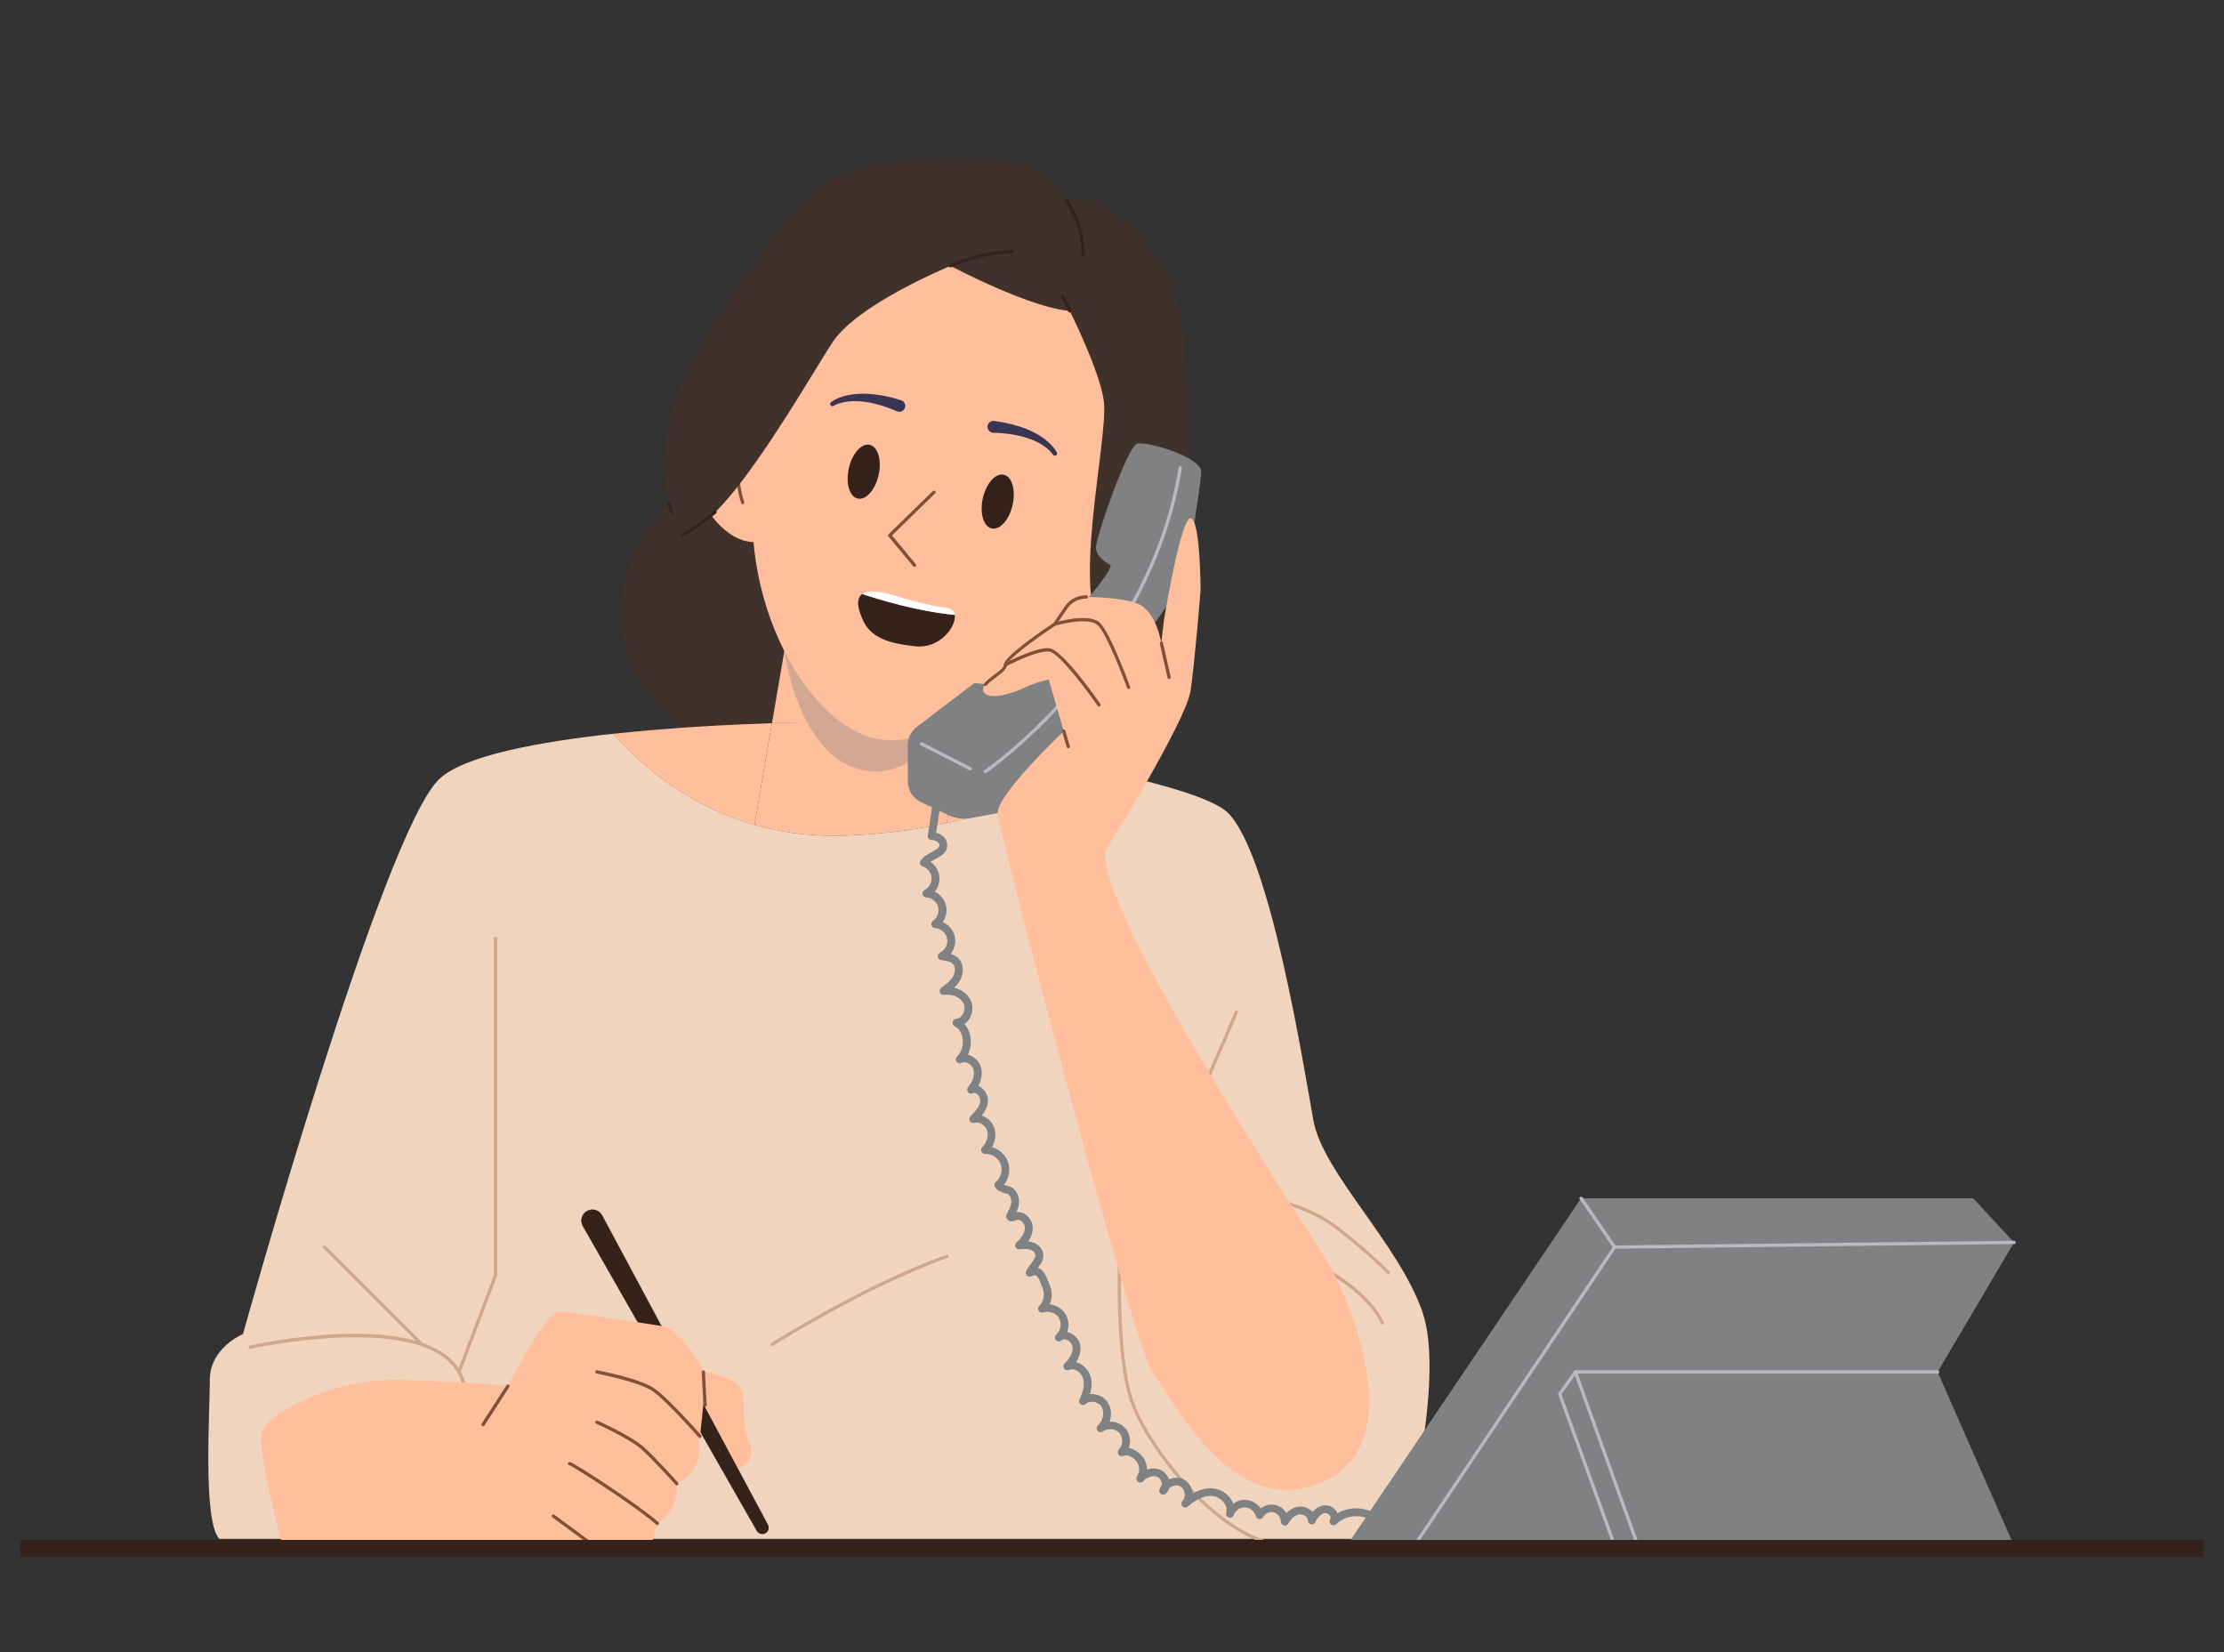 <?xml version="1.0" encoding="UTF-8"?> <svg xmlns="http://www.w3.org/2000/svg" id="Layer_2" data-name="Layer 2" viewBox="0 0 350 260"><rect x="0" y="0" width="350" height="260" fill="#333333" stroke="none"/><defs><style> .cls-1 { fill: none; } .cls-2 { fill: #d3a892; } .cls-3 { fill: #f1d4be; } .cls-4 { fill: #40322a; } .cls-5 { fill: #fff; } .cls-6 { fill: #cfa78b; } .cls-7 { fill: #808183; } .cls-8 { fill: #805137; } .cls-9 { fill: #ffbf9d; } .cls-10 { fill: #b9b9c1; } .cls-11 { fill: #3a3553; } .cls-12 { fill: #34221b; } </style></defs><g id="Table"><g><rect class="cls-1" width="350" height="260"></rect><g><g><path class="cls-4" d="M167.85,31.62s-3.55-5.53-8.12-6.09c-4.57-.56-24.1-1.83-30.69,3.75-6.6,5.58-15.22,19.49-15.22,19.49,0,0-12.43,15.96-8.62,30.33,0,0-23.56,23.59,12.44,42.31,36.01,18.73,60.87-8.67,60.87-8.67l7.5-14.71,1.38-21.55s.03-15.49-1.38-25.89c-1.41-10.4-11.81-21.19-18.15-18.97Z"></path><path class="cls-3" d="M220.86,242.17H34.51c-2.61-2.76-1.49-19.97-1.49-25.02s5.22-7.21,5.22-7.21c0,0,21.99-79.05,30.93-87.38,3.93-3.65,15.54-5.81,27.35-7.09,5.9,6.72,17.92,16.75,36.7,16.02,19-.73,31.88-6.78,38.22-10.61,10.56,2.21,19.48,4.69,21.84,7.07,6.71,6.76,11.93,40.2,13.42,48.4,1.49,8.2,13.42,19.38,17.14,30.06,3.73,10.68-2.98,35.76-2.98,35.76Z"></path><path class="cls-9" d="M96.52,115.48c9.51-1.03,19.13-1.48,24.96-1.67l-2.74,16.01c-10.68-3.05-18.01-9.53-22.22-14.33Z"></path><path class="cls-9" d="M171.43,120.89c-4.39,2.65-11.9,6.36-22.4,8.64l1.07-10.19.24-2.28c6.84,1.1,14.3,2.41,21.09,3.83Z"></path><path class="cls-6" d="M73.22,219.64c-.14,0-.25-.1-.26-.24-.15-2.39-1.19-4.33-3.1-5.76-8.26-6.22-30.2-1.43-30.42-1.38-.14.03-.28-.06-.31-.2-.03-.14.06-.28.2-.31.91-.2,22.39-4.89,30.84,1.47,2.04,1.53,3.15,3.6,3.31,6.14,0,.14-.1.26-.24.27,0,0-.01,0-.02,0Z"></path><path class="cls-6" d="M66.4,211.85c-.07,0-.13-.02-.18-.08l-15.35-15.33c-.1-.1-.1-.26,0-.36.1-.1.26-.1.36,0l15.35,15.33c.1.1.1.26,0,.36-.05.05-.12.08-.18.08Z"></path><path class="cls-6" d="M72.23,216.17s-.06,0-.09-.02c-.13-.05-.2-.2-.15-.33l5.73-15.15v-52.99c0-.14.12-.26.26-.26s.26.12.26.26v53.04s0,.06-.02.09l-5.75,15.2c-.04.1-.14.17-.24.17Z"></path><path class="cls-6" d="M218.53,200.56c-.07,0-.13-.02-.18-.08-.05-.05-5.21-5.19-9.73-8.16-4.5-2.95-12.85-4.4-12.93-4.41-.07-.01-.13-.05-.17-.1l-8.35-11.69c-.05-.07-.06-.17-.03-.25l7.2-16.67c.06-.13.21-.19.34-.13.13.06.19.21.13.34l-7.14,16.53,8.2,11.48c1.03.18,8.65,1.61,13.02,4.47,4.57,3,9.76,8.17,9.81,8.23.1.1.1.26,0,.36-.05.05-.12.08-.18.08Z"></path><path class="cls-6" d="M199.53,243.02s-.05,0-.07,0c-8.88-2.47-18.61-14.63-21.41-21.93-2.85-7.44-2.07-24.12-2.04-24.83,0-.14.12-.26.27-.24.14,0,.25.13.24.27,0,.17-.81,17.28,2.01,24.62,2.76,7.19,12.33,19.19,21.06,21.62.14.04.22.18.18.32-.03.11-.14.19-.25.19Z"></path><path class="cls-6" d="M217.56,208.43c-.1,0-.19-.05-.23-.15-3.45-7.14-16.07-11.73-16.2-11.78-.13-.05-.2-.2-.16-.33.05-.13.19-.2.33-.16.53.19,12.95,4.71,16.49,12.04.06.13,0,.28-.12.34-.04.02-.07.03-.11.03Z"></path><path class="cls-6" d="M121.48,211.85c-.09,0-.17-.04-.22-.12-.08-.12-.04-.28.08-.36.15-.09,14.85-9.38,27.6-13.89.13-.05.28.02.33.16.05.13-.02.28-.16.33-12.7,4.49-27.35,13.75-27.5,13.84-.04.03-.09.04-.14.04Z"></path><path class="cls-9" d="M105.91,214.79s9.45,1.4,10.59,3.57c1.15,2.17-.13,4.72,1.4,8.55,1.53,3.83-2.9,4.53-2.9,4.53l-9.1-13.09v-3.57h0Z"></path><path class="cls-12" d="M94.78,191.26l26.08,48.68c.26.49.08,1.11-.41,1.37-.48.26-1.09.08-1.36-.39l-27.38-47.96c-.48-.84-.19-1.91.65-2.39.84-.48,1.91-.19,2.39.65,0,.01.02.03.02.04Z"></path><path class="cls-9" d="M150.34,117.06l-.24,2.28-1.07,10.19c-4.68,1.01-9.96,1.75-15.82,1.97-5.37.21-10.19-.47-14.47-1.69l2.74-16.01c3.42-.12,5.53-.14,5.53-.14,0,0,10.58,1.34,23.33,3.39Z"></path><path class="cls-9" d="M153.36,88.47l-3.01,28.59c-12.75-2.05-23.33-3.39-23.33-3.39,0,0-2.11.02-5.53.14l1.44-8.42,3.54-20.63,26.89,3.71Z"></path><path class="cls-2" d="M150.59,101.21l-27.17,1.25s2.29,17.73,13.42,18.89c11.13,1.16,14.8-16.7,14.8-16.7l-1.06-3.45Z"></path><path class="cls-9" d="M155.45,36.21c-26.95-6-30.97,12.07-35.93,34.36-4.96,22.29,7.26,43.21,18.12,45.63,10.86,2.42,30.81-11.34,35.77-33.63,4.96-22.29,8.99-40.36-17.96-46.36Z"></path><g><ellipse class="cls-9" cx="174.78" cy="86.56" rx="12.04" ry="7.63" transform="translate(-7.18 156.78) rotate(-47.45)"></ellipse><path class="cls-8" d="M172.18,91.51s-.05,0-.07-.03c-.04-.04-.04-.1,0-.15,5.11-5.4,2.21-9.67,2.18-9.71-.03-.05-.02-.11.02-.14.05-.03.11-.02.14.02.03.04,3.03,4.44-2.2,9.97-.02.02-.05.03-.07.03Z"></path></g><g><ellipse class="cls-9" cx="116.59" cy="73.6" rx="7.63" ry="12.04" transform="translate(-16.7 38.35) rotate(-17.45)"></ellipse><path class="cls-8" d="M116.89,79.36c-.11,0-.21-.07-.24-.18-2.43-7.35,2.26-10.12,2.31-10.15.12-.07.28-.03.35.1.07.12.03.28-.1.35-.18.1-4.37,2.61-2.08,9.54.04.14-.03.28-.16.33-.03,0-.05.01-.08.01Z"></path></g><path class="cls-12" d="M138.27,74.75c-.52,2.34-1.99,4-3.29,3.71-1.3-.29-1.92-2.42-1.4-4.75.52-2.34,1.99-4,3.29-3.71,1.3.29,1.92,2.42,1.4,4.75Z"></path><path class="cls-12" d="M159.36,79.45c-.52,2.34-1.99,4-3.29,3.71-1.3-.29-1.92-2.42-1.4-4.75s1.99-4,3.29-3.71c1.3.29,1.92,2.42,1.4,4.75Z"></path><path class="cls-8" d="M143.93,89.22c-.07,0-.15-.03-.2-.09l-3.91-4.71c-.09-.1-.08-.26.02-.35l6.96-6.79c.1-.1.27-.1.37,0,.1.1.1.27,0,.36l-6.79,6.63,3.75,4.52c.09.11.08.27-.03.36-.05.04-.11.06-.16.06Z"></path><path class="cls-11" d="M130.78,63.29c.43-.33.85-.53,1.3-.7.45-.18.91-.3,1.37-.4.93-.2,1.88-.25,2.82-.22.95.02,1.87.16,2.8.31l1.37.31,1.35.39c.49.14.78.66.64,1.15-.14.49-.66.78-1.15.64-.03,0-.06-.02-.09-.03l-.04-.02-1.21-.49-1.23-.42c-.83-.23-1.67-.46-2.53-.56-.85-.12-1.72-.16-2.57-.08-.83.08-1.72.3-2.39.68l-.05.03c-.17.1-.38.04-.48-.13-.09-.15-.05-.35.09-.45Z"></path><path class="cls-11" d="M165.69,71.52c-.44-.63-1.15-1.2-1.87-1.63-.73-.44-1.54-.77-2.36-1.02-.82-.27-1.68-.42-2.53-.56l-1.29-.14-1.3-.07h-.05c-.51-.03-.91-.47-.88-.98.03-.51.46-.91.98-.88.03,0,.07,0,.1.01l1.38.22,1.37.3c.91.25,1.81.52,2.67.9.86.37,1.7.82,2.46,1.4.38.29.74.6,1.07.95.33.35.63.71.88,1.19.09.17.02.38-.15.47-.16.08-.35.03-.45-.11l-.03-.04Z"></path><path class="cls-4" d="M168.62,34.91s7.1,12.3,2.03,13.87c-5.07,1.56-21.05-6.93-21.05-6.93,0,0-14.62,5.96-18.6,12.05-3.98,6.09-16.16,27.69-22.24,29.32,0,0-5.07-17.01,4.06-26.33,9.13-9.33,21.83-25.25,21.83-25.25l20.28-2.34,13.7,5.62Z"></path><path class="cls-4" d="M166,44.25s6.98,13.04,7.72,18.95c.73,5.91-5.3,30.68,0,36.43,5.3,5.76,10.37-8.22,10.37-8.22,0,0,4.31-15.23,0-23.33s-3.3-23.58-3.55-23.83c-.25-.25-6.82-5.55-6.82-5.55l-7.72,5.55Z"></path><path class="cls-9" d="M44.45,243.25s-4-15.01-3.29-17.83c.71-2.82,11.05-8.54,21.86-8.27,10.81.28,16.92.98,16.92.98,0,0,5.88-11.92,8.23-11.72,2.35.2,14.34,1.96,16.45,2.37,2.12.41,6.35,6.21,6.35,8.36s-.94,10.01-.94,10.01c0,0,.71,4.3-3.53,6.33,0,0,.71,3.85-3.06,6.27l-.94,3.49h-58.06Z"></path><path class="cls-12" d="M144.05,101.71c-3.57-.39-6.78-1.1-8.13-3.88-.79-1.62-1.38-3.54-.22-4.35,2.53.84,8.79,2.76,14.54,3.28.32,1.85-2.38,5.37-6.19,4.95Z"></path><path class="cls-5" d="M150.24,96.76c-5.76-.52-12.02-2.44-14.54-3.28.83-.58,2.56-.6,5.77.46,0,0,4.48,1.36,7.57,1.74.73.09,1.11.5,1.21,1.07Z"></path><path class="cls-12" d="M149.59,42.1c-.1,0-.19-.05-.23-.15-.06-.13,0-.28.12-.34.04-.02,4.2-1.98,9.75-2.31.15,0,.26.1.27.24,0,.14-.1.26-.24.27-5.45.32-9.52,2.24-9.56,2.26-.04.02-.07.02-.11.02Z"></path><path class="cls-12" d="M107.34,84.47c-.1,0-.2-.06-.24-.17-.05-.13.02-.28.15-.33,1.31-.49,5.1-3.55,5.13-3.58.11-.09.27-.07.36.04.09.11.07.27-.04.36-.16.13-3.89,3.14-5.28,3.66-.03.01-.06.02-.09.02Z"></path><path class="cls-12" d="M105.75,80.85c-.1,0-.2-.06-.24-.17l-.56-1.49c-.05-.13.02-.28.15-.33.13-.05.28.02.33.15l.56,1.49c.05.13-.02.28-.15.33-.03.01-.06.02-.09.02Z"></path><path class="cls-12" d="M170.41,40.39h0c-.14,0-.25-.12-.25-.27.15-4.71-2.48-8.31-2.5-8.35-.09-.11-.06-.28.05-.36.11-.08.28-.06.36.05.11.15,2.76,3.78,2.6,8.67,0,.14-.12.25-.26.25Z"></path><path class="cls-12" d="M168.37,49.19c-.09,0-.19-.05-.23-.14l-1.18-2.38c-.06-.13-.01-.28.12-.35.13-.06.28-.01.35.12l1.18,2.38c.06.13.01.28-.12.35-.04.02-.08.03-.11.03Z"></path><path class="cls-8" d="M76.02,224.45s-.1-.01-.14-.04c-.12-.08-.15-.24-.08-.36l3.92-6.06c.08-.12.24-.15.36-.08.12.08.15.24.08.36l-3.92,6.06c-.05.08-.13.12-.22.12Z"></path><path class="cls-8" d="M110.16,226.31c-.07,0-.14-.03-.19-.09-.05-.06-4.99-5.66-7.19-7.23-2.18-1.55-8.82-2.81-8.89-2.83-.14-.03-.23-.16-.21-.3.03-.14.16-.24.3-.21.28.05,6.82,1.29,9.09,2.91,2.25,1.6,7.08,7.08,7.28,7.31.09.11.08.27-.02.36-.05.04-.11.06-.17.06Z"></path><path class="cls-8" d="M106.5,233.75c-.07,0-.14-.03-.19-.09-.04-.04-3.49-3.9-5.38-5.59-1.87-1.67-7.05-4-7.1-4.02-.13-.06-.19-.21-.13-.34.06-.13.21-.19.34-.13.22.1,5.3,2.39,7.24,4.11,1.92,1.7,5.39,5.59,5.42,5.63.1.11.09.27-.02.36-.05.04-.11.07-.17.07Z"></path><path class="cls-8" d="M103.45,240.01c-.06,0-.12-.02-.17-.07-3.13-2.81-13.03-9.13-13.68-9.36-.14,0-.23-.11-.23-.25s.14-.25.29-.25c.57,0,11.08,6.88,13.97,9.48.11.1.11.26.02.36-.05.06-.12.09-.19.09Z"></path><path class="cls-8" d="M92.75,243.01c-.05,0-.11-.02-.15-.05l-5.67-4.17c-.12-.08-.14-.25-.05-.36.08-.11.25-.14.36-.05l5.67,4.17c.12.08.14.25.05.36-.05.07-.13.1-.21.1Z"></path><path class="cls-8" d="M110.97,221.42c-.14,0-.25-.11-.26-.24l-.28-5.25c0-.14.1-.26.24-.27.15-.01.26.1.27.24l.28,5.25c0,.14-.1.26-.24.27,0,0,0,0-.01,0Z"></path><path class="cls-7" d="M165.27,121.41l-8.26,6.55-4.18.78c-1.22.23-2.48.06-3.6-.47l-4.33-2.06c-1.24-.59-2.03-1.84-2.03-3.21v-5.77c0-1.11.52-2.15,1.4-2.83l9.09-6.93,5.01.67s16.42-16.81,16.42-19.21c0,0-2.36-1.08-2.31-2.82.05-1.74,4.94-15.82,6.45-16.28,1.52-.46,10.11,2.12,10.11,4.37s-2.61,17.18-2.61,17.18l-21.16,30Z"></path><path class="cls-10" d="M155.07,121.67c-.08,0-.16-.04-.21-.11-.08-.12-.05-.28.07-.36.26-.17,25.75-17.78,30.56-47.64.02-.14.15-.24.3-.21.14.02.24.15.21.3-4.85,30.08-30.52,47.81-30.78,47.98-.04.03-.09.04-.14.04Z"></path><path class="cls-10" d="M152.7,121.25s-.08,0-.12-.03l-7.68-3.93c-.13-.06-.18-.22-.11-.35.06-.13.22-.18.35-.11l7.68,3.93c.13.06.18.22.11.35-.05.09-.14.14-.23.14Z"></path><path class="cls-7" d="M202.19,240.08c-.05,0-.1,0-.15-.02-.28-.07-.47-.32-.47-.61,0-.64-.49-1.29-1.11-1.45-.62-.16-1.37.18-1.67.74-.12.23-.37.36-.62.33-.26-.03-.46-.22-.53-.46-.19-.75-.91-1.34-1.68-1.38-.8-.04-1.55.48-1.81,1.21-.11.32-.46.49-.78.38-.32-.11-.5-.45-.4-.77.14-.46.05-.97-.26-1.44-.41-.63-1.13-1.09-1.84-1.17-1.64-.2-3.15.94-3.91,1.64-.25.23-.63.22-.86-.02-.23-.24-.24-.62,0-.86.28-.29.4-.74.34-1.21-.07-.47-.31-.87-.66-1.07-.35-.2-.82-.22-1.25-.04-.2.08-.38.2-.53.34-.1.32-.27.6-.52.83-.2.19-.51.22-.75.08-.24-.15-.35-.43-.27-.7.08-.28.22-.54.39-.77,0-.11,0-.21-.01-.28-.07-.41-.34-.79-.67-.94-.77-.35-1.74.08-2.26.66-.22.24-.59.28-.84.07-.26-.2-.31-.57-.13-.84.47-.69.43-1.7-.09-2.35-.48-.59-1.31-1.18-2.09-.86-.27.11-.59.02-.75-.23-.16-.24-.13-.57.08-.78.66-.66.69-1.89.08-2.59-.61-.7-1.84-.82-2.58-.25-.26.2-.63.16-.85-.09-.21-.25-.19-.63.05-.85.82-.78,1.08-2.06.57-2.92-.25-.43-.75-.74-1.31-.81-.47-.06-.9.06-1.18.34-.22.21-.55.24-.8.06-.24-.18-.33-.5-.19-.78.65-1.32.84-2.44.56-3.34-.17-.53-.61-1.02-1.14-1.26-.27-.12-.67-.22-1.07-.04-.27.13-.6.04-.77-.21-.17-.25-.14-.58.08-.79.55-.53,1.44-1.59,1.24-2.71-.08-.43-.48-.87-.95-1.03-.22-.07-.52-.12-.75.08-.01.01-.03.02-.04.04-.26.22-.64.19-.87-.06-.22-.25-.2-.64.05-.87.02-.02.04-.03.05-.05.68-.62.86-1.75.4-2.55-.48-.81-1.58-1.21-2.47-.89-.27.1-.58,0-.74-.25-.16-.25-.12-.57.09-.77.69-.68.93-1.83.56-2.73-.07-.17-.14-.34-.21-.52-.43-1.14-.73-1.69-1.1-1.57l-.56.18c-.24.08-.49,0-.66-.18-.16-.19-.2-.45-.09-.67.2-.42.48-.78.75-1.14.5-.65.79-1.07.69-1.51-.09-.37-.49-.64-.86-.74-.49-.14-1.07-.08-1.63-.03-.27.03-.51-.12-.62-.36-.11-.24-.05-.53.15-.71.89-.82,1.34-1.61,1.32-2.34,0-.4-.26-.85-.62-1.08-.17-.11-.43-.22-.69-.11-.37.15-.79.28-1.17.1-.21-.1-.37-.28-.44-.51-.05-.16-.03-.33.05-.48.34-.63.72-1.33.74-2.02.02-.53-.27-1.16-.76-1.26-.31-.07-1.37-.33-1.81-1.02-.17-.27-.11-.62.13-.81.79-.64,1.12-1.85.76-2.81-.36-.96-1.41-1.66-2.43-1.6-.26.02-.49-.13-.59-.37-.1-.23-.05-.5.12-.68.72-.74,1.03-1.8.77-2.64-.27-.85-1.24-1.44-2-1.21-.27.08-.56-.03-.71-.28-.15-.24-.11-.55.09-.75.77-.77,1.47-1.53,1.54-2.4.03-.4-.21-.89-.57-1.14-.22-.15-.42-.18-.6-.09-.26.13-.58.06-.76-.17-.18-.23-.18-.55,0-.78.37-.44,1.18-1.59.87-2.76-.12-.45-.49-.86-.95-1.06-.19-.08-.57-.19-.92,0-.27.15-.61.08-.8-.17-.19-.25-.16-.6.07-.81.7-.67,1.05-1.81.88-2.9-.13-.87-.58-1.55-1.23-1.88-.25-.12-.39-.4-.33-.68.05-.27.29-.48.57-.5.4-.03.77-.28,1.01-.71.31-.54.36-1.21.12-1.7-.53-1.09-1.95-1.51-3.06-1.36-.29.04-.55-.12-.66-.38-.1-.26-.02-.56.21-.73.72-.52,1.46-1.06,1.88-1.79.33-.58.43-1.46-.03-1.95-.39-.42-1.09-.52-1.83-.61-.27-.03-.49-.24-.54-.51-.05-.27.09-.54.34-.66.8-.39,1.29-1.38,1.11-2.25-.18-.87-1.01-1.59-1.9-1.63-.27-.01-.49-.19-.57-.45-.07-.26.03-.53.25-.68.69-.47,1.04-1.43.81-2.23-.23-.8-1.04-1.43-1.87-1.46-.28,0-.52-.21-.58-.49-.06-.28.07-.56.33-.69.69-.35,1.15-1.17,1.09-1.94-.06-.78-.65-1.51-1.39-1.74-.19-.06-.33-.2-.4-.38-.07-.18-.04-.39.07-.55.42-.64,1.13-1.02,1.75-1.35.83-.44,1.22-.7,1.2-1.1-.03-.49-.65-.79-1.22-.79-.18,0-.35-.08-.47-.22-.12-.14-.17-.32-.14-.5l1.07-6.96c.05-.34.36-.57.71-.52.34.05.57.37.52.71l-.98,6.34c.9.22,1.69.87,1.74,1.88.06,1.24-1,1.8-1.85,2.26-.26.14-.53.29-.77.44.77.55,1.31,1.44,1.39,2.39.07.83-.21,1.67-.73,2.31.82.4,1.48,1.14,1.73,2.03.27.93.07,1.96-.47,2.75.94.43,1.69,1.3,1.9,2.33.19.94-.07,1.93-.65,2.68.46.14.91.37,1.27.75.91.98.74,2.46.2,3.41-.25.44-.58.82-.93,1.15,1.15.28,2.12.98,2.59,1.96.42.87.36,1.97-.16,2.87-.21.37-.49.67-.8.89.48.54.81,1.25.93,2.06.15.97,0,1.95-.4,2.79.14.03.28.08.42.14.81.34,1.45,1.07,1.66,1.88.23.9.07,1.91-.45,2.87.14.06.29.13.42.23.73.5,1.18,1.41,1.11,2.26-.07.85-.5,1.58-.98,2.18.9.29,1.7,1.03,2,1.99.3.95.15,2.03-.38,2.97,1.11.33,2.08,1.17,2.49,2.26.46,1.22.2,2.66-.6,3.67.18.08.39.16.62.2,1.18.25,1.78,1.48,1.75,2.51-.02.57-.19,1.11-.4,1.6.46-.06.94.06,1.37.35.71.46,1.17,1.29,1.18,2.1.01.72-.23,1.44-.73,2.16.2.02.4.05.6.11.9.24,1.56.88,1.74,1.66.22.96-.29,1.71-.8,2.38.92.27,1.38,1.48,1.71,2.35.07.17.13.34.19.49.38.92.35,1.98-.04,2.9,1.02.11,1.99.69,2.52,1.59.49.84.55,1.88.23,2.79.09.02.18.04.27.07.9.31,1.61,1.1,1.77,1.98.18,1.02-.18,1.95-.65,2.68.15.04.31.09.46.16.85.38,1.54,1.15,1.81,2.02.26.84.24,1.8-.07,2.85.21-.02.43-.01.66.01.94.12,1.77.65,2.21,1.42.5.85.55,1.92.22,2.89.91-.01,1.84.33,2.45,1.03.75.85.93,2.08.58,3.13.77.14,1.53.61,2.14,1.36.47.58.7,1.31.7,2.04.73-.25,1.51-.25,2.18.06.6.27,1.06.82,1.28,1.47.04-.02.07-.03.11-.04.79-.31,1.66-.27,2.33.12.67.39,1.15,1.12,1.27,1.96,0,.07.02.13.02.2,1.12-.65,2.26-.93,3.34-.8,1.08.13,2.12.79,2.73,1.73.14.21.25.43.33.65.56-.4,1.24-.62,1.94-.59.95.05,1.84.57,2.38,1.34.66-.52,1.55-.74,2.37-.53.7.18,1.3.66,1.67,1.27.54-.55,1.18-.91,1.87-1.01.71-.1,1.47.13,2.02.62.08.07.16.15.22.22.55-.64,1.24-1.02,1.97-1.06.78-.03,1.53.43,1.91,1.15.02.03.04.07.05.11,1.85-1.09,4.36-1.07,6.13.21.28.2.34.59.14.86-.2.28-.59.34-.86.14-1.63-1.18-4.2-.95-5.6.5-.23.24-.6.25-.85.04-.25-.21-.29-.59-.09-.85.11-.14.05-.31-.02-.44-.15-.29-.49-.51-.75-.49-.71.04-1.28.75-1.58,1.41-.12.27-.41.42-.7.35-.29-.06-.49-.32-.49-.61,0-.3-.2-.52-.31-.62-.28-.25-.69-.37-1.03-.32-.66.09-1.31.64-1.74,1.45-.11.21-.32.33-.55.33Z"></path><path class="cls-9" d="M167.41,115.07s-10.55,9.99-10.4,12.89c.16,2.9,21.7,85.02,24.47,88.22,2.77,3.2,12.16,23.46,26.66,17.06,14.51-6.4,3.41-30.08,1.07-34.13-2.35-4.05-37.12-56.31-35.2-65.27,0,0,12.65-20.26,13.36-25.17.71-4.91,1.57-15.79,1.57-15.79,0,0-.02-11.17-1.57-11.32-1.55-.15-4.19,16.01-4.19,16.01l-.43,3.63s-.64-4.41-3.2-5.94c-1.73-1.03-6-1.27-8.59-1.32-1.28-.02-2.49.6-3.21,1.66l-1.77,2.6s-7.76,5.12-7.76,6.4-4.2,2.79-3.41,4.27c.78,1.48,4.64.21,6.38-.64,1.73-.85,3.86-1.28,3.86-1.28l2.35,8.11Z"></path><path class="cls-8" d="M155.07,107.98c-.06,0-.12-.02-.16-.06-.11-.09-.13-.25-.04-.36.38-.46.97-.91,1.55-1.34.73-.54,1.56-1.16,1.56-1.6,0-1.34,6.43-5.66,7.83-6.59l1.74-2.56c.77-1.14,2.05-1.81,3.43-1.78.14,0,.26.12.25.26,0,.14-.11.24-.26.25-1.18-.02-2.32.56-2.99,1.55l-1.77,2.6s-.04.05-.07.07c-3.76,2.48-7.65,5.47-7.65,6.18s-.86,1.33-1.76,2.01c-.55.41-1.12.84-1.46,1.25-.05.06-.13.09-.2.09Z"></path><path class="cls-8" d="M172.96,111.19c-.08,0-.16-.04-.21-.11-1.6-2.3-6.07-8.32-7.62-8.54-1.87-.26-6.72,2.28-6.77,2.31-.13.07-.28.02-.35-.11-.07-.13-.02-.28.11-.35.2-.11,5.01-2.65,7.08-2.36,2.05.29,7.37,7.89,7.97,8.76.08.12.05.28-.07.36-.04.03-.1.05-.15.05Z"></path><path class="cls-8" d="M177.62,108.44c-.11,0-.2-.07-.24-.17-.03-.08-3.04-8.33-4.6-9.86-1.24-1.22-5.26-.37-6.71.06-.13.04-.28-.04-.32-.17-.04-.14.04-.28.17-.32.23-.07,5.51-1.62,7.21.06,1.64,1.62,4.6,9.71,4.72,10.06.05.13-.02.28-.15.33-.03.01-.06.02-.09.02Z"></path><path class="cls-8" d="M183.99,106.86c-.12,0-.22-.08-.25-.2l-1.22-5.39c-.03-.14.06-.28.19-.31.15-.03.28.06.31.19l1.22,5.39c.03.14-.06.28-.19.31-.02,0-.04,0-.06,0Z"></path><path class="cls-8" d="M168.11,117.75c-.11,0-.21-.07-.25-.19l-.7-2.43c-.04-.14.04-.28.18-.32.13-.04.28.04.32.18l.7,2.43c.04.14-.04.28-.18.32-.02,0-.05.01-.07.01Z"></path><polygon class="cls-7" points="211.94 243.25 248.82 188.58 310.54 188.58 316.96 195.53 304.93 215.91 316.96 243.25 211.94 243.25 211.94 243.25"></polygon><path class="cls-10" d="M222.59,243.5s-.1-.01-.14-.04c-.12-.08-.15-.24-.07-.36l31.51-46.99c.05-.07.13-.11.21-.11l62.86-.73h0c.14,0,.26.11.26.25,0,.14-.11.26-.26.26l-62.73.73-31.43,46.87c-.05.07-.13.11-.21.11Z"></path><path class="cls-10" d="M254.1,196.52c-.08,0-.16-.04-.21-.11l-5.28-7.68c-.08-.12-.05-.28.07-.36.12-.08.28-.05.36.07l5.28,7.68c.08.12.05.28-.07.36-.04.03-.1.05-.15.05Z"></path><path class="cls-10" d="M257.76,243.5c-.11,0-.2-.07-.24-.17l-9.84-27.33c-.03-.08-.02-.17.03-.24.05-.07.13-.11.21-.11h57.01c.14,0,.26.12.26.26s-.12.26-.26.26h-56.64l9.71,26.99c.05.13-.02.28-.16.33-.03.01-.06.02-.09.02Z"></path><path class="cls-10" d="M254.1,243.5c-.11,0-.2-.07-.24-.17l-8.64-23.86c-.03-.08-.02-.17.03-.24l2.47-3.47c.08-.12.24-.14.36-.06.12.08.14.24.06.36l-2.39,3.36,8.59,23.73c.05.13-.02.28-.15.33-.03.01-.06.02-.09.02Z"></path></g><rect class="cls-12" x="3.19" y="242.34" width="343.62" height="2.66"></rect></g></g></g></svg> 